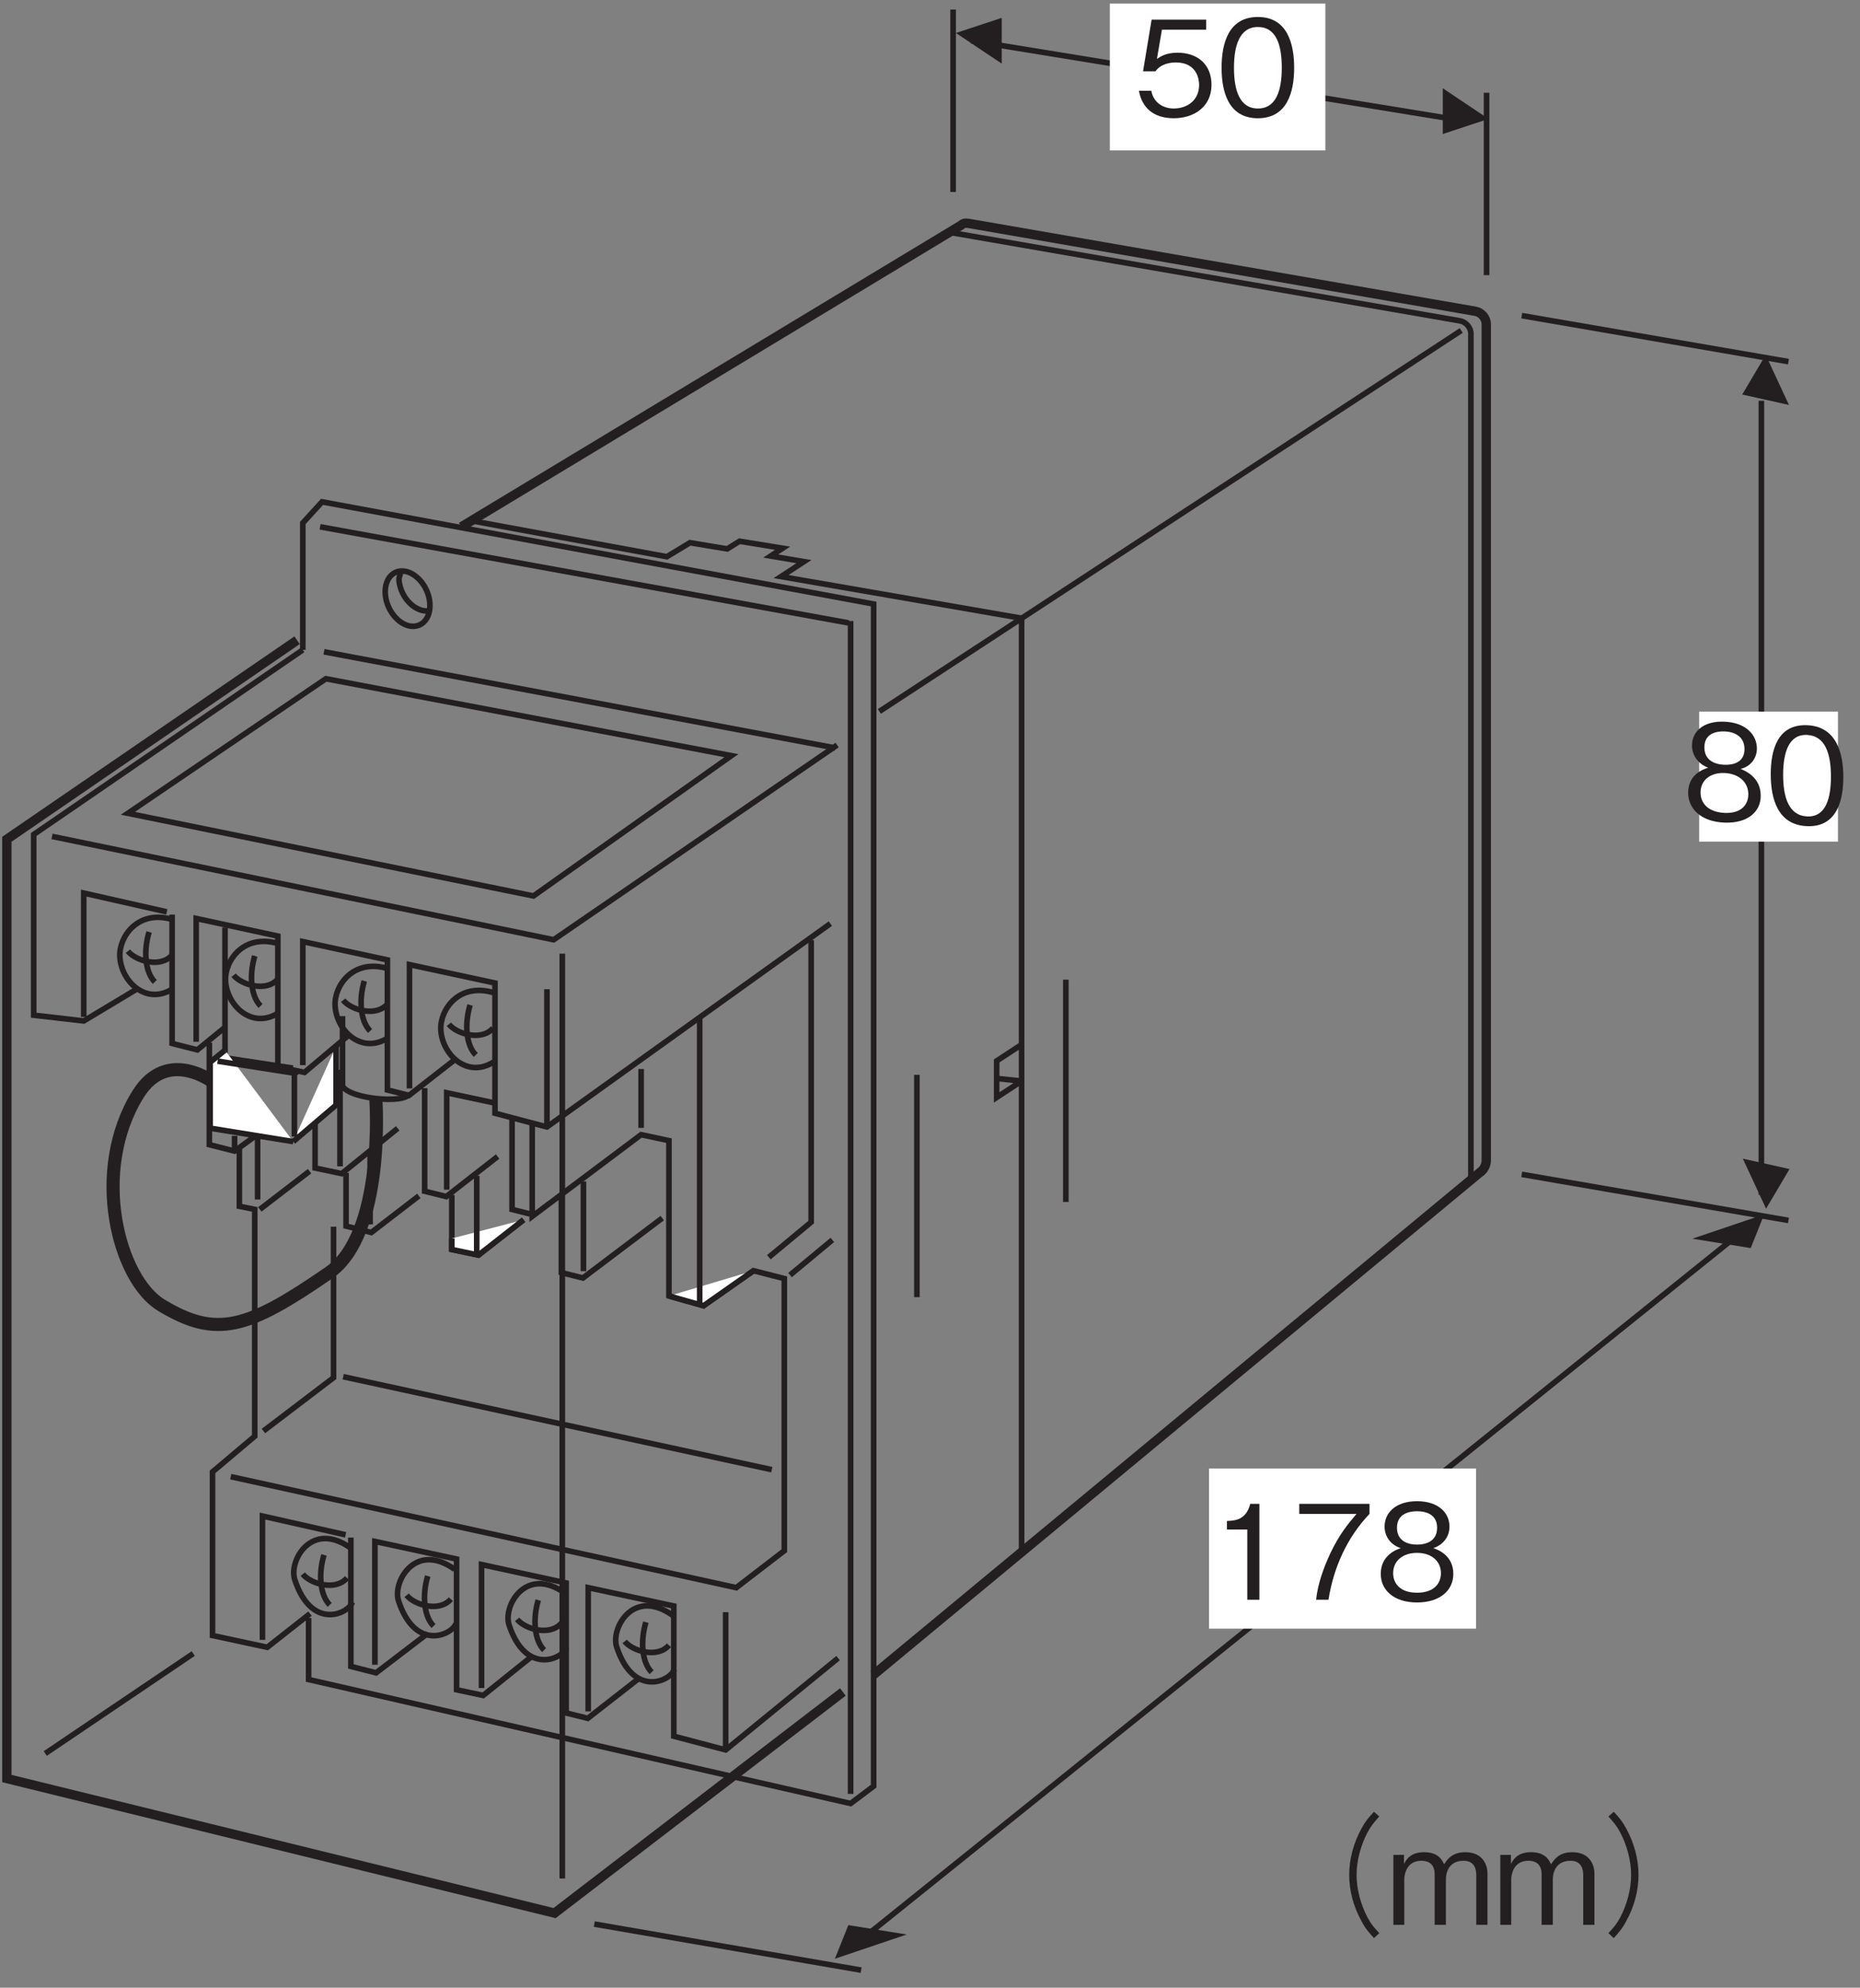 <?xml version="1.0" encoding="UTF-8"?>
<svg xmlns="http://www.w3.org/2000/svg" xmlns:xlink="http://www.w3.org/1999/xlink" width="98.49pt" height="105.21pt" viewBox="0 0 98.49 105.21" version="1.2">
<rect x="0" y="0" width="98.49" height="105.21" fill="#808080" stroke="none"/>
<defs>
<g>
<symbol overflow="visible" id="glyph0-0">
<path style="stroke:none;" d="M 0.703 0.828 L 6.266 0.828 L 6.266 -6.125 L 0.703 -6.125 Z M 3.484 -2.922 L 1.266 -5.766 L 5.688 -5.766 Z M 3.703 -2.641 L 5.906 -5.484 L 5.906 0.203 Z M 1.266 0.484 L 3.484 -2.359 L 5.688 0.484 Z M 1.047 -5.484 L 3.25 -2.641 L 1.047 0.203 Z M 1.047 -5.484 "/>
</symbol>
<symbol overflow="visible" id="glyph0-1">
<path style="stroke:none;" d="M 4.109 -1.625 C 4.109 -2.734 3.344 -3.328 2.312 -3.328 C 1.703 -3.328 1.406 -3.125 1.219 -3 L 1.484 -4.547 L 3.828 -4.547 L 3.828 -5.078 L 0.938 -5.078 L 0.484 -2.344 L 1.141 -2.344 C 1.422 -2.734 1.906 -2.812 2.219 -2.812 C 3.375 -2.812 3.453 -1.859 3.453 -1.625 C 3.453 -0.812 2.828 -0.375 2.109 -0.375 C 1.531 -0.375 1.031 -0.703 0.922 -1.312 L 0.266 -1.312 C 0.422 -0.438 1.016 0.141 2.109 0.141 C 3.188 0.141 4.109 -0.469 4.109 -1.625 Z M 4.109 -1.625 "/>
</symbol>
<symbol overflow="visible" id="glyph0-2">
<path style="stroke:none;" d="M 4.109 -2.531 C 4.109 -3.797 3.75 -5.219 2.188 -5.219 C 0.625 -5.219 0.266 -3.812 0.266 -2.531 C 0.266 -1.266 0.625 0.141 2.188 0.141 C 3.75 0.141 4.109 -1.266 4.109 -2.531 Z M 3.453 -2.531 C 3.453 -1.359 3.172 -0.375 2.188 -0.375 C 1.219 -0.375 0.922 -1.344 0.922 -2.531 C 0.922 -3.672 1.203 -4.688 2.188 -4.688 C 3.172 -4.688 3.453 -3.719 3.453 -2.531 Z M 3.453 -2.531 "/>
</symbol>
<symbol overflow="visible" id="glyph0-3">
<path style="stroke:none;" d="M 2.594 0 L 2.594 -5.078 L 2.109 -5.078 C 1.891 -4.234 1.328 -4.188 0.875 -4.172 L 0.875 -3.719 L 1.953 -3.719 L 1.953 0 Z M 2.594 0 "/>
</symbol>
<symbol overflow="visible" id="glyph0-4">
<path style="stroke:none;" d="M 4.047 -4.547 L 4.047 -5.078 L 0.328 -5.078 L 0.328 -4.547 L 3.359 -4.547 C 2.891 -3.984 2.469 -3.5 1.969 -2.453 C 1.609 -1.672 1.312 -0.859 1.219 0 L 1.875 0 C 2.141 -1.703 2.859 -3.297 4.047 -4.547 Z M 4.047 -4.547 "/>
</symbol>
<symbol overflow="visible" id="glyph0-5">
<path style="stroke:none;" d="M 4.109 -1.375 C 4.109 -2.344 3.297 -2.656 3.047 -2.734 C 3.609 -2.922 3.906 -3.375 3.906 -3.875 C 3.906 -4.594 3.328 -5.219 2.188 -5.219 C 1.078 -5.219 0.469 -4.625 0.469 -3.875 C 0.469 -3.359 0.781 -2.906 1.328 -2.734 C 1.078 -2.656 0.266 -2.344 0.266 -1.375 C 0.266 -0.516 0.953 0.141 2.188 0.141 C 3.406 0.141 4.109 -0.5 4.109 -1.375 Z M 3.25 -3.812 C 3.25 -3.094 2.656 -2.922 2.188 -2.922 C 1.703 -2.922 1.125 -3.109 1.125 -3.812 C 1.125 -4.516 1.703 -4.688 2.188 -4.688 C 2.672 -4.688 3.25 -4.516 3.25 -3.812 Z M 3.453 -1.406 C 3.453 -0.906 3.125 -0.375 2.188 -0.375 C 1.25 -0.375 0.922 -0.906 0.922 -1.406 C 0.922 -2.078 1.453 -2.484 2.188 -2.484 C 2.969 -2.484 3.453 -2.031 3.453 -1.406 Z M 3.453 -1.406 "/>
</symbol>
<symbol overflow="visible" id="glyph0-6">
<path style="stroke:none;" d="M 6.266 -5.984 C 5.984 -5.688 5.812 -5.484 5.609 -5.109 C 5.188 -4.344 4.953 -3.484 4.953 -2.641 C 4.953 -1.797 5.188 -0.938 5.609 -0.188 C 5.812 0.203 5.984 0.391 6.266 0.703 L 6.547 0.438 C 6.281 0.156 6.125 -0.016 5.922 -0.391 C 5.562 -1.078 5.344 -1.891 5.344 -2.641 C 5.344 -3.391 5.562 -4.203 5.922 -4.891 C 6.125 -5.266 6.281 -5.438 6.547 -5.734 Z M 6.266 -5.984 "/>
</symbol>
<symbol overflow="visible" id="glyph0-7">
<path style="stroke:none;" d="M 5.328 0 L 5.328 -2.703 C 5.328 -3.234 5.031 -3.844 4.156 -3.844 C 3.484 -3.844 3.219 -3.5 3.031 -3.203 C 2.922 -3.438 2.719 -3.844 1.969 -3.844 C 1.344 -3.844 1.062 -3.547 0.906 -3.219 L 0.906 -3.703 L 0.344 -3.703 L 0.344 0 L 0.922 0 L 0.922 -2.406 C 0.922 -2.469 0.938 -3.391 1.828 -3.391 C 2.109 -3.391 2.531 -3.297 2.531 -2.672 L 2.531 0 L 3.125 0 L 3.125 -2.406 C 3.125 -2.5 3.125 -3.391 4.062 -3.391 C 4.641 -3.391 4.734 -2.938 4.734 -2.641 L 4.734 0 Z M 5.328 0 "/>
</symbol>
<symbol overflow="visible" id="glyph0-8">
<path style="stroke:none;" d="M 0.688 0.703 C 0.969 0.391 1.141 0.203 1.344 -0.188 C 1.766 -0.938 2 -1.797 2 -2.641 C 2 -3.484 1.766 -4.344 1.344 -5.109 C 1.141 -5.484 0.969 -5.688 0.688 -5.984 L 0.406 -5.734 C 0.672 -5.438 0.828 -5.266 1.031 -4.891 C 1.391 -4.203 1.609 -3.391 1.609 -2.641 C 1.609 -1.891 1.391 -1.078 1.031 -0.391 C 0.828 -0.016 0.672 0.156 0.406 0.438 Z M 0.688 0.703 "/>
</symbol>
<symbol overflow="visible" id="glyph1-0">
<path style="stroke:none;" d="M 0.703 0.859 L 6.266 1.094 L 6.266 -5.844 L 0.703 -6.078 Z M 3.484 -2.766 L 1.266 -5.719 L 5.688 -5.516 Z M 3.703 -2.484 L 5.906 -5.219 L 5.906 0.453 Z M 1.266 0.531 L 3.484 -2.203 L 5.688 0.734 Z M 1.047 -5.422 L 3.25 -2.5 L 1.047 0.25 Z M 1.047 -5.422 "/>
</symbol>
<symbol overflow="visible" id="glyph1-1">
<path style="stroke:none;" d="M 4.109 -1.188 C 4.109 -2.172 3.297 -2.5 3.047 -2.609 C 3.609 -2.75 3.906 -3.203 3.906 -3.688 C 3.906 -4.406 3.328 -5.062 2.188 -5.109 C 1.078 -5.156 0.469 -4.594 0.469 -3.844 C 0.469 -3.344 0.781 -2.875 1.328 -2.672 C 1.078 -2.594 0.266 -2.328 0.266 -1.344 C 0.266 -0.5 0.953 0.188 2.188 0.234 C 3.406 0.281 4.109 -0.328 4.109 -1.188 Z M 3.25 -3.656 C 3.25 -2.953 2.656 -2.812 2.188 -2.828 C 1.703 -2.844 1.125 -3.047 1.125 -3.75 C 1.125 -4.453 1.703 -4.609 2.188 -4.594 C 2.672 -4.578 3.25 -4.359 3.25 -3.656 Z M 3.453 -1.266 C 3.453 -0.766 3.125 -0.234 2.188 -0.281 C 1.25 -0.328 0.922 -0.859 0.922 -1.359 C 0.922 -2.016 1.453 -2.422 2.188 -2.391 C 2.969 -2.359 3.453 -1.891 3.453 -1.266 Z M 3.453 -1.266 "/>
</symbol>
<symbol overflow="visible" id="glyph1-2">
<path style="stroke:none;" d="M 4.109 -2.359 C 4.109 -3.625 3.75 -5.047 2.188 -5.109 C 0.625 -5.172 0.266 -3.797 0.266 -2.516 C 0.266 -1.234 0.625 0.172 2.188 0.234 C 3.75 0.297 4.109 -1.094 4.109 -2.359 Z M 3.453 -2.391 C 3.453 -1.219 3.172 -0.234 2.188 -0.281 C 1.219 -0.328 0.922 -1.297 0.922 -2.484 C 0.922 -3.625 1.203 -4.641 2.188 -4.594 C 3.172 -4.547 3.453 -3.562 3.453 -2.391 Z M 3.453 -2.391 "/>
</symbol>
</g>
<clipPath id="clip1">
  <path d="M 44 63 L 95 63 L 95 104.426 L 44 104.426 Z M 44 63 "/>
</clipPath>
<clipPath id="clip2">
  <path d="M 50 0.012 L 51 0.012 L 51 11 L 50 11 Z M 50 0.012 "/>
</clipPath>
<clipPath id="clip3">
  <path d="M 49 0.012 L 80 0.012 L 80 8 L 49 8 Z M 49 0.012 "/>
</clipPath>
<clipPath id="clip4">
  <path d="M 50 0.012 L 54 0.012 L 54 4 L 50 4 Z M 50 0.012 "/>
</clipPath>
<clipPath id="clip5">
  <path d="M 29 100 L 48 100 L 48 104.426 L 29 104.426 Z M 29 100 "/>
</clipPath>
<clipPath id="clip6">
  <path d="M 58 0.012 L 71 0.012 L 71 8 L 58 8 Z M 58 0.012 "/>
</clipPath>
<clipPath id="clip7">
  <path d="M 60 0.012 L 69 0.012 L 69 7 L 60 7 Z M 60 0.012 "/>
</clipPath>
<clipPath id="clip8">
  <path d="M 89 37 L 97.871 37 L 97.871 45 L 89 45 Z M 89 37 "/>
</clipPath>
<clipPath id="clip9">
  <path d="M 89 38 L 97.871 38 L 97.871 44 L 89 44 Z M 89 38 "/>
</clipPath>
<clipPath id="clip10">
  <path d="M 0.113 30 L 48 30 L 48 104.426 L 0.113 104.426 Z M 0.113 30 "/>
</clipPath>
<clipPath id="clip11">
  <path d="M 0.113 32 L 18 32 L 18 56 L 0.113 56 Z M 0.113 32 "/>
</clipPath>
<clipPath id="clip12">
  <path d="M 0.113 85 L 12 85 L 12 95 L 0.113 95 Z M 0.113 85 "/>
</clipPath>
</defs>
<g id="surface1">
<g clip-path="url(#clip1)" clip-rule="nonzero">
<path style="fill:none;stroke-width:3;stroke-linecap:butt;stroke-linejoin:miter;stroke:rgb(13.73%,12.16%,12.549%);stroke-opacity:1;stroke-miterlimit:4;" d="M 461.283 19.167 L 931.703 397.18 " transform="matrix(0.099,0,0,-0.099,0.114,104.426)"/>
</g>
<g clip-path="url(#clip2)" clip-rule="nonzero">
<path style="fill:none;stroke-width:3;stroke-linecap:butt;stroke-linejoin:miter;stroke:rgb(13.73%,12.16%,12.549%);stroke-opacity:1;stroke-miterlimit:4;" d="M 508.628 1049.699 L 508.628 952.176 " transform="matrix(0.099,0,0,-0.099,0.114,104.426)"/>
</g>
<path style="fill:none;stroke-width:3;stroke-linecap:butt;stroke-linejoin:miter;stroke:rgb(13.73%,12.16%,12.549%);stroke-opacity:1;stroke-miterlimit:4;" d="M 793.958 1005.227 L 793.958 907.704 " transform="matrix(0.099,0,0,-0.099,0.114,104.426)"/>
<g clip-path="url(#clip3)" clip-rule="nonzero">
<path style="fill:none;stroke-width:3;stroke-linecap:butt;stroke-linejoin:miter;stroke:rgb(13.73%,12.16%,12.549%);stroke-opacity:1;stroke-miterlimit:4;" d="M 518.231 1033.091 L 784.709 989.721 " transform="matrix(0.099,0,0,-0.099,0.114,104.426)"/>
</g>
<path style=" stroke:none;fill-rule:nonzero;fill:rgb(13.73%,12.16%,12.549%);fill-opacity:1;" d="M 78.82 6.293 L 76.398 4.672 L 76.398 7.094 L 78.82 6.293 "/>
<g clip-path="url(#clip4)" clip-rule="nonzero">
<path style=" stroke:none;fill-rule:nonzero;fill:rgb(13.73%,12.16%,12.549%);fill-opacity:1;" d="M 50.617 1.746 L 53.043 3.367 L 53.043 0.945 L 50.617 1.746 "/>
</g>
<path style=" stroke:none;fill-rule:nonzero;fill:rgb(13.73%,12.16%,12.549%);fill-opacity:1;" d="M 92.703 66.062 L 93.418 64.277 L 89.613 65.566 L 92.703 66.062 "/>
<path style=" stroke:none;fill-rule:nonzero;fill:rgb(13.73%,12.16%,12.549%);fill-opacity:1;" d="M 94.727 21.434 L 93.496 18.785 L 92.254 20.883 L 94.727 21.434 "/>
<path style=" stroke:none;fill-rule:nonzero;fill:rgb(13.73%,12.16%,12.549%);fill-opacity:1;" d="M 44.922 101.898 L 44.207 103.68 L 48.012 102.395 L 44.922 101.898 "/>
<path style="fill:none;stroke-width:3;stroke-linecap:butt;stroke-linejoin:miter;stroke:rgb(13.73%,12.16%,12.549%);stroke-opacity:1;stroke-miterlimit:4;" d="M 940.952 415.992 L 940.952 840.523 " transform="matrix(0.099,0,0,-0.099,0.114,104.426)"/>
<path style=" stroke:none;fill-rule:nonzero;fill:rgb(13.73%,12.16%,12.549%);fill-opacity:1;" d="M 92.285 61.328 L 93.516 63.977 L 94.758 61.879 L 92.285 61.328 "/>
<path style="fill:none;stroke-width:3;stroke-linecap:butt;stroke-linejoin:miter;stroke:rgb(13.73%,12.16%,12.549%);stroke-opacity:1;stroke-miterlimit:4;" d="M 812.77 886.058 L 955.435 861.46 " transform="matrix(0.099,0,0,-0.099,0.114,104.426)"/>
<path style="fill:none;stroke-width:3;stroke-linecap:butt;stroke-linejoin:miter;stroke:rgb(13.73%,12.16%,12.549%);stroke-opacity:1;stroke-miterlimit:4;" d="M 812.77 426.933 L 955.435 402.296 " transform="matrix(0.099,0,0,-0.099,0.114,104.426)"/>
<g clip-path="url(#clip5)" clip-rule="nonzero">
<path style="fill:none;stroke-width:3;stroke-linecap:butt;stroke-linejoin:miter;stroke:rgb(13.73%,12.16%,12.549%);stroke-opacity:1;stroke-miterlimit:4;" d="M 316.729 26.094 L 459.433 1.457 " transform="matrix(0.099,0,0,-0.099,0.114,104.426)"/>
</g>
<g clip-path="url(#clip6)" clip-rule="nonzero">
<path style=" stroke:none;fill-rule:nonzero;fill:rgb(100%,100%,100%);fill-opacity:1;" d="M 58.766 7.961 L 70.18 7.961 L 70.18 0.188 L 58.766 0.188 Z M 58.766 7.961 "/>
</g>
<g clip-path="url(#clip7)" clip-rule="nonzero">
<g style="fill:rgb(13.73%,12.16%,12.549%);fill-opacity:1;">
  <use xlink:href="#glyph0-1" x="60.042" y="6.118"/>
  <use xlink:href="#glyph0-2" x="64.419" y="6.118"/>
</g>
</g>
<g clip-path="url(#clip8)" clip-rule="nonzero">
<path style=" stroke:none;fill-rule:nonzero;fill:rgb(100%,100%,100%);fill-opacity:1;" d="M 89.973 44.547 L 97.324 44.547 L 97.324 37.668 L 89.973 37.668 Z M 89.973 44.547 "/>
</g>
<path style=" stroke:none;fill-rule:nonzero;fill:rgb(100%,100%,100%);fill-opacity:1;" d="M 64.02 86.207 L 78.16 86.207 L 78.16 77.73 L 64.02 77.73 Z M 64.02 86.207 "/>
<g style="fill:rgb(13.73%,12.16%,12.549%);fill-opacity:1;">
  <use xlink:href="#glyph0-3" x="64.093" y="84.679"/>
  <use xlink:href="#glyph0-4" x="68.47" y="84.679"/>
  <use xlink:href="#glyph0-5" x="72.847" y="84.679"/>
</g>
<g clip-path="url(#clip9)" clip-rule="nonzero">
<g style="fill:rgb(13.73%,12.16%,12.549%);fill-opacity:1;">
  <use xlink:href="#glyph1-1" x="89.124" y="43.308"/>
  <use xlink:href="#glyph1-2" x="93.498" y="43.495"/>
</g>
</g>
<g style="fill:rgb(13.73%,12.16%,12.549%);fill-opacity:1;">
  <use xlink:href="#glyph0-6" x="66.489" y="101.883"/>
  <use xlink:href="#glyph0-7" x="73.437" y="101.883"/>
  <use xlink:href="#glyph0-7" x="79.1" y="101.883"/>
  <use xlink:href="#glyph0-8" x="84.762" y="101.883"/>
</g>
<path style="fill:none;stroke-width:3;stroke-linecap:butt;stroke-linejoin:miter;stroke:rgb(13.73%,12.16%,12.549%);stroke-opacity:1;stroke-miterlimit:4;" d="M 257.459 389.466 L 257.459 385.57 " transform="matrix(0.099,0,0,-0.099,0.114,104.426)"/>
<path style="fill:none;stroke-width:3;stroke-linecap:butt;stroke-linejoin:miter;stroke:rgb(13.73%,12.16%,12.549%);stroke-opacity:1;stroke-miterlimit:4;" d="M 242.347 389.23 L 244.078 385.373 " transform="matrix(0.099,0,0,-0.099,0.114,104.426)"/>
<path style="fill:none;stroke-width:3;stroke-linecap:butt;stroke-linejoin:miter;stroke:rgb(13.73%,12.16%,12.549%);stroke-opacity:1;stroke-miterlimit:4;" d="M 545.268 476.797 L 531.927 468.06 L 531.927 487.58 L 545.268 496.317 " transform="matrix(0.099,0,0,-0.099,0.114,104.426)"/>
<g clip-path="url(#clip10)" clip-rule="nonzero">
<path style="fill:none;stroke-width:5;stroke-linecap:butt;stroke-linejoin:miter;stroke:rgb(13.73%,12.16%,12.549%);stroke-opacity:1;stroke-miterlimit:4;" d="M 157.732 712.499 L 2.512 606.081 L 2.512 103.9 L 295.477 31.958 L 449.673 150.183 " transform="matrix(0.099,0,0,-0.099,0.114,104.426)"/>
</g>
<path style="fill:none;stroke-width:3;stroke-linecap:butt;stroke-linejoin:miter;stroke:rgb(13.73%,12.16%,12.549%);stroke-opacity:1;stroke-miterlimit:4;" d="M 147.46 550.353 C 128.963 555.705 118.927 540.986 119.478 530.399 C 120.186 517.176 133.567 504.306 147.696 513.201 " transform="matrix(0.099,0,0,-0.099,0.114,104.426)"/>
<path style="fill:none;stroke-width:5;stroke-linecap:butt;stroke-linejoin:miter;stroke:rgb(13.73%,12.16%,12.549%);stroke-opacity:1;stroke-miterlimit:4;" d="M 466.124 159.431 L 791.478 428.861 L 791.518 428.861 C 792.895 430.239 793.8 432.482 793.8 434.371 L 793.8 881.532 C 793.8 884.759 791.203 887.829 787.976 888.38 L 516.932 935.371 C 514.925 935.686 514.059 935.41 512.682 934.269 L 245.613 773.146 " transform="matrix(0.099,0,0,-0.099,0.114,104.426)"/>
<g clip-path="url(#clip11)" clip-rule="nonzero">
<path style="fill:none;stroke-width:3;stroke-linecap:butt;stroke-linejoin:miter;stroke:rgb(13.73%,12.16%,12.549%);stroke-opacity:1;stroke-miterlimit:4;" d="M 71.897 525.913 L 43.639 508.95 L 16.877 512.02 L 16.877 608.639 L 160.801 707.343 " transform="matrix(0.099,0,0,-0.099,0.114,104.426)"/>
</g>
<path style="fill:none;stroke-width:3;stroke-linecap:butt;stroke-linejoin:miter;stroke:rgb(13.73%,12.16%,12.549%);stroke-opacity:1;stroke-miterlimit:4;" d="M 160.801 707.343 L 160.801 775.193 L 171.113 786.488 L 466.124 731.862 L 466.124 99.807 L 453.805 90.559 L 390.679 104.963 " transform="matrix(0.099,0,0,-0.099,0.114,104.426)"/>
<path style="fill:none;stroke-width:3;stroke-linecap:butt;stroke-linejoin:miter;stroke:rgb(13.73%,12.16%,12.549%);stroke-opacity:1;stroke-miterlimit:4;" d="M 390.679 104.963 L 163.911 156.834 L 163.911 189.735 " transform="matrix(0.099,0,0,-0.099,0.114,104.426)"/>
<path style="fill:none;stroke-width:3;stroke-linecap:butt;stroke-linejoin:miter;stroke:rgb(13.73%,12.16%,12.549%);stroke-opacity:1;stroke-miterlimit:4;" d="M 126.877 441.337 L 126.877 409.853 L 135.102 408.2 L 135.102 286.905 L 112.512 267.857 L 112.512 180.369 L 141.793 174.072 L 164.658 192.057 " transform="matrix(0.099,0,0,-0.099,0.114,104.426)"/>
<path style="fill:none;stroke-width:3;stroke-linecap:butt;stroke-linejoin:miter;stroke:rgb(13.73%,12.16%,12.549%);stroke-opacity:1;stroke-miterlimit:4;" d="M 469.194 674.442 L 780.419 878.108 " transform="matrix(0.099,0,0,-0.099,0.114,104.426)"/>
<path style="fill:none;stroke-width:3;stroke-linecap:butt;stroke-linejoin:miter;stroke:rgb(13.73%,12.16%,12.549%);stroke-opacity:1;stroke-miterlimit:4;" d="M 172.136 706.32 L 445.58 654.921 " transform="matrix(0.099,0,0,-0.099,0.114,104.426)"/>
<path style="fill:none;stroke-width:3;stroke-linecap:butt;stroke-linejoin:miter;stroke:rgb(13.73%,12.16%,12.549%);stroke-opacity:1;stroke-miterlimit:4;" d="M 452.782 721.747 L 170.05 773.146 " transform="matrix(0.099,0,0,-0.099,0.114,104.426)"/>
<path style="fill:none;stroke-width:3;stroke-linecap:butt;stroke-linejoin:miter;stroke:rgb(13.73%,12.16%,12.549%);stroke-opacity:1;stroke-miterlimit:4;" d="M 139.234 178.047 L 139.234 244.243 L 183.707 234.208 " transform="matrix(0.099,0,0,-0.099,0.114,104.426)"/>
<path style="fill:none;stroke-width:3;stroke-linecap:butt;stroke-linejoin:miter;stroke:rgb(13.73%,12.16%,12.549%);stroke-opacity:1;stroke-miterlimit:4;" d="M 186.501 232.751 L 186.501 163.839 L 200 160.415 L 227.628 181.51 " transform="matrix(0.099,0,0,-0.099,0.114,104.426)"/>
<path style="fill:none;stroke-width:3;stroke-linecap:butt;stroke-linejoin:miter;stroke:rgb(13.73%,12.16%,12.549%);stroke-opacity:1;stroke-miterlimit:4;" d="M 199.37 164.745 L 199.37 230.665 L 243.055 221.259 L 243.055 151.364 L 257.302 148.333 L 283.67 169.507 " transform="matrix(0.099,0,0,-0.099,0.114,104.426)"/>
<path style="fill:none;stroke-width:3;stroke-linecap:butt;stroke-linejoin:miter;stroke:rgb(13.73%,12.16%,12.549%);stroke-opacity:1;stroke-miterlimit:4;" d="M 256.397 152.269 L 256.397 218.308 L 301.656 208.469 L 301.656 138.966 L 313.227 136.093 L 340.461 157.346 " transform="matrix(0.099,0,0,-0.099,0.114,104.426)"/>
<path style="fill:none;stroke-width:3;stroke-linecap:butt;stroke-linejoin:miter;stroke:rgb(13.73%,12.16%,12.549%);stroke-opacity:1;stroke-miterlimit:4;" d="M 313.463 139.793 L 313.463 205.95 L 359.233 196.15 L 359.233 126.53 L 386.979 119.21 L 447.115 168.287 " transform="matrix(0.099,0,0,-0.099,0.114,104.426)"/>
<path style="fill:none;stroke-width:3;stroke-linecap:butt;stroke-linejoin:miter;stroke:rgb(13.73%,12.16%,12.549%);stroke-opacity:1;stroke-miterlimit:4;" d="M 386.979 192.845 L 386.979 120.863 " transform="matrix(0.099,0,0,-0.099,0.114,104.426)"/>
<path style="fill:none;stroke-width:3;stroke-linecap:butt;stroke-linejoin:miter;stroke:rgb(13.73%,12.16%,12.549%);stroke-opacity:1;stroke-miterlimit:4;" d="M 453.805 95.675 L 453.805 722.771 " transform="matrix(0.099,0,0,-0.099,0.114,104.426)"/>
<path style="fill:none;stroke-width:3;stroke-linecap:butt;stroke-linejoin:miter;stroke:rgb(13.73%,12.16%,12.549%);stroke-opacity:1;stroke-miterlimit:4;" d="M 182.408 318.744 L 411.655 269.037 " transform="matrix(0.099,0,0,-0.099,0.114,104.426)"/>
<path style="fill:none;stroke-width:3;stroke-linecap:butt;stroke-linejoin:miter;stroke:rgb(13.73%,12.16%,12.549%);stroke-opacity:1;stroke-miterlimit:4;" d="M 139.746 289.699 L 177.252 318.232 L 177.252 398.951 " transform="matrix(0.099,0,0,-0.099,0.114,104.426)"/>
<path style="fill:none;stroke-width:3;stroke-linecap:butt;stroke-linejoin:miter;stroke:rgb(13.73%,12.16%,12.549%);stroke-opacity:1;stroke-miterlimit:4;" d="M 43.639 511.115 L 43.639 577.311 L 88.072 567.276 " transform="matrix(0.099,0,0,-0.099,0.114,104.426)"/>
<path style="fill:none;stroke-width:3;stroke-linecap:butt;stroke-linejoin:miter;stroke:rgb(13.73%,12.16%,12.549%);stroke-opacity:1;stroke-miterlimit:4;" d="M 90.906 565.82 L 90.906 496.908 L 104.405 493.484 L 119.202 505.566 " transform="matrix(0.099,0,0,-0.099,0.114,104.426)"/>
<path style="fill:none;stroke-width:3;stroke-linecap:butt;stroke-linejoin:miter;stroke:rgb(13.73%,12.16%,12.549%);stroke-opacity:1;stroke-miterlimit:4;" d="M 103.775 497.813 L 103.775 563.734 L 147.46 554.328 L 147.46 484.432 L 161.707 481.441 L 184.966 501.04 " transform="matrix(0.099,0,0,-0.099,0.114,104.426)"/>
<path style="fill:none;stroke-width:3;stroke-linecap:butt;stroke-linejoin:miter;stroke:rgb(13.73%,12.16%,12.549%);stroke-opacity:1;stroke-miterlimit:4;" d="M 160.801 485.337 L 160.801 551.376 L 206.061 541.576 L 206.061 472.035 L 217.631 469.162 L 242.268 488.367 " transform="matrix(0.099,0,0,-0.099,0.114,104.426)"/>
<path style="fill:none;stroke-width:3;stroke-linecap:butt;stroke-linejoin:miter;stroke:rgb(13.73%,12.16%,12.549%);stroke-opacity:1;stroke-miterlimit:4;" d="M 217.867 472.861 L 217.867 539.058 L 263.599 529.219 L 263.599 459.598 L 291.384 452.278 L 442.983 560.979 " transform="matrix(0.099,0,0,-0.099,0.114,104.426)"/>
<path style="fill:none;stroke-width:3;stroke-linecap:butt;stroke-linejoin:miter;stroke:rgb(13.73%,12.16%,12.549%);stroke-opacity:1;stroke-miterlimit:4;" d="M 291.384 525.913 L 291.384 453.931 " transform="matrix(0.099,0,0,-0.099,0.114,104.426)"/>
<path style="fill:none;stroke-width:3;stroke-linecap:butt;stroke-linejoin:miter;stroke:rgb(13.73%,12.16%,12.549%);stroke-opacity:1;stroke-miterlimit:4;" d="M 26.677 607.615 L 294.965 552.36 L 446.603 656.456 " transform="matrix(0.099,0,0,-0.099,0.114,104.426)"/>
<path style="fill:none;stroke-width:3;stroke-linecap:butt;stroke-linejoin:miter;stroke:rgb(13.73%,12.16%,12.549%);stroke-opacity:1;stroke-miterlimit:4;" d="M 410.081 382.618 L 432.711 401.391 L 432.711 552.124 " transform="matrix(0.099,0,0,-0.099,0.114,104.426)"/>
<path style="fill:none;stroke-width:3;stroke-linecap:butt;stroke-linejoin:miter;stroke:rgb(13.73%,12.16%,12.549%);stroke-opacity:1;stroke-miterlimit:4;" d="M 444.045 391.867 L 421.416 373.094 " transform="matrix(0.099,0,0,-0.099,0.114,104.426)"/>
<path style="fill:none;stroke-width:3;stroke-linecap:butt;stroke-linejoin:miter;stroke:rgb(13.73%,12.16%,12.549%);stroke-opacity:1;stroke-miterlimit:4;" d="M 136.637 448.303 L 136.637 413.473 " transform="matrix(0.099,0,0,-0.099,0.114,104.426)"/>
<path style="fill:none;stroke-width:3;stroke-linecap:butt;stroke-linejoin:miter;stroke:rgb(13.73%,12.16%,12.549%);stroke-opacity:1;stroke-miterlimit:4;" d="M 137.818 408.2 L 164.422 428.625 " transform="matrix(0.099,0,0,-0.099,0.114,104.426)"/>
<path style="fill:none;stroke-width:3;stroke-linecap:butt;stroke-linejoin:miter;stroke:rgb(13.73%,12.16%,12.549%);stroke-opacity:1;stroke-miterlimit:4;" d="M 183.943 427.72 L 183.943 399.266 L 197.442 395.842 L 222.866 415.402 " transform="matrix(0.099,0,0,-0.099,0.114,104.426)"/>
<path style="fill:none;stroke-width:3;stroke-linecap:butt;stroke-linejoin:miter;stroke:rgb(13.73%,12.16%,12.549%);stroke-opacity:1;stroke-miterlimit:4;" d="M 196.812 437.48 L 196.812 400.171 " transform="matrix(0.099,0,0,-0.099,0.114,104.426)"/>
<path style="fill:none;stroke-width:3;stroke-linecap:butt;stroke-linejoin:miter;stroke:rgb(13.73%,12.16%,12.549%);stroke-opacity:1;stroke-miterlimit:4;" d="M 240.497 415.913 L 240.497 386.751 L 254.744 383.76 L 278.908 402.65 " transform="matrix(0.099,0,0,-0.099,0.114,104.426)"/>
<path style="fill:none;stroke-width:3;stroke-linecap:butt;stroke-linejoin:miter;stroke:rgb(13.73%,12.16%,12.549%);stroke-opacity:1;stroke-miterlimit:4;" d="M 299.098 414.378 L 299.098 374.393 L 310.629 371.52 L 353.055 403.556 " transform="matrix(0.099,0,0,-0.099,0.114,104.426)"/>
<path style="fill:none;stroke-width:3;stroke-linecap:butt;stroke-linejoin:miter;stroke:rgb(13.73%,12.16%,12.549%);stroke-opacity:1;stroke-miterlimit:4;" d="M 310.905 375.18 L 310.905 423.115 " transform="matrix(0.099,0,0,-0.099,0.114,104.426)"/>
<path style="fill:none;stroke-width:3;stroke-linecap:butt;stroke-linejoin:miter;stroke:rgb(13.73%,12.16%,12.549%);stroke-opacity:1;stroke-miterlimit:4;" d="M 283.513 453.931 L 283.513 404.461 L 341.759 448.146 L 356.636 444.958 L 356.636 361.917 L 375.133 356.683 L 401.856 375.416 L 418.346 371.205 L 418.346 225.707 L 392.647 205.95 L 122.272 265.299 " transform="matrix(0.099,0,0,-0.099,0.114,104.426)"/>
<path style="fill:none;stroke-width:3;stroke-linecap:butt;stroke-linejoin:miter;stroke:rgb(13.73%,12.16%,12.549%);stroke-opacity:1;stroke-miterlimit:4;" d="M 110.82 497.301 L 110.82 442.793 L 124.319 439.369 L 136.637 448.303 " transform="matrix(0.099,0,0,-0.099,0.114,104.426)"/>
<path style="fill:none;stroke-width:3;stroke-linecap:butt;stroke-linejoin:miter;stroke:rgb(13.73%,12.16%,12.549%);stroke-opacity:1;stroke-miterlimit:4;" d="M 167.374 453.892 L 167.374 430.318 L 181.621 427.326 L 211.57 451.53 " transform="matrix(0.099,0,0,-0.099,0.114,104.426)"/>
<path style="fill:none;stroke-width:3;stroke-linecap:butt;stroke-linejoin:miter;stroke:rgb(13.73%,12.16%,12.549%);stroke-opacity:1;stroke-miterlimit:4;" d="M 180.716 431.223 L 180.716 482.897 " transform="matrix(0.099,0,0,-0.099,0.114,104.426)"/>
<path style="fill:none;stroke-width:3;stroke-linecap:butt;stroke-linejoin:miter;stroke:rgb(13.73%,12.16%,12.549%);stroke-opacity:1;stroke-miterlimit:4;" d="M 225.975 473.058 L 225.975 417.92 L 237.545 415.047 L 265.016 436.457 " transform="matrix(0.099,0,0,-0.099,0.114,104.426)"/>
<path style="fill:none;stroke-width:3;stroke-linecap:butt;stroke-linejoin:miter;stroke:rgb(13.73%,12.16%,12.549%);stroke-opacity:1;stroke-miterlimit:4;" d="M 237.781 418.747 L 237.781 470.539 L 262.576 465.265 " transform="matrix(0.099,0,0,-0.099,0.114,104.426)"/>
<path style="fill:none;stroke-width:3;stroke-linecap:butt;stroke-linejoin:miter;stroke:rgb(13.73%,12.16%,12.549%);stroke-opacity:1;stroke-miterlimit:4;" d="M 272.729 456.489 L 272.729 408.16 L 284.3 405.287 " transform="matrix(0.099,0,0,-0.099,0.114,104.426)"/>
<path style="fill:none;stroke-width:3;stroke-linecap:butt;stroke-linejoin:miter;stroke:rgb(13.73%,12.16%,12.549%);stroke-opacity:1;stroke-miterlimit:4;" d="M 390.049 650.789 L 173.159 691.916 L 67.253 619.973 L 284.182 575.777 Z M 390.049 650.789 " transform="matrix(0.099,0,0,-0.099,0.114,104.426)"/>
<path style="fill:none;stroke-width:3;stroke-linecap:butt;stroke-linejoin:miter;stroke:rgb(13.73%,12.16%,12.549%);stroke-opacity:1;stroke-miterlimit:4;" d="M 341.759 451.766 L 341.759 483.251 " transform="matrix(0.099,0,0,-0.099,0.114,104.426)"/>
<path style="fill:none;stroke-width:3;stroke-linecap:butt;stroke-linejoin:miter;stroke:rgb(13.73%,12.16%,12.549%);stroke-opacity:1;stroke-miterlimit:4;" d="M 90.906 563.222 C 72.408 568.574 62.373 553.855 62.963 543.269 C 63.671 530.006 77.013 517.176 91.142 526.07 " transform="matrix(0.099,0,0,-0.099,0.114,104.426)"/>
<path style="fill:none;stroke-width:3;stroke-linecap:butt;stroke-linejoin:miter;stroke:rgb(13.73%,12.16%,12.549%);stroke-opacity:1;stroke-miterlimit:4;" d="M 78.587 556.532 C 75.478 546.26 76.501 534.965 81.657 529.809 " transform="matrix(0.099,0,0,-0.099,0.114,104.426)"/>
<path style="fill:none;stroke-width:3;stroke-linecap:butt;stroke-linejoin:miter;stroke:rgb(13.73%,12.16%,12.549%);stroke-opacity:1;stroke-miterlimit:4;" d="M 67.253 546.26 C 71.385 541.104 84.727 537.011 90.906 544.213 " transform="matrix(0.099,0,0,-0.099,0.114,104.426)"/>
<path style="fill:none;stroke-width:3;stroke-linecap:butt;stroke-linejoin:miter;stroke:rgb(13.73%,12.16%,12.549%);stroke-opacity:1;stroke-miterlimit:4;" d="M 186.501 227.084 C 165.445 242.157 153.166 220.276 156.512 210.2 C 165.445 183.045 184.966 191.782 187.288 198.118 " transform="matrix(0.099,0,0,-0.099,0.114,104.426)"/>
<path style="fill:none;stroke-width:3;stroke-linecap:butt;stroke-linejoin:miter;stroke:rgb(13.73%,12.16%,12.549%);stroke-opacity:1;stroke-miterlimit:4;" d="M 172.136 223.463 C 169.027 213.192 170.05 201.896 175.206 196.741 " transform="matrix(0.099,0,0,-0.099,0.114,104.426)"/>
<path style="fill:none;stroke-width:3;stroke-linecap:butt;stroke-linejoin:miter;stroke:rgb(13.73%,12.16%,12.549%);stroke-opacity:1;stroke-miterlimit:4;" d="M 160.801 213.192 C 164.934 208.036 178.275 203.943 184.454 211.145 " transform="matrix(0.099,0,0,-0.099,0.114,104.426)"/>
<path style="fill:none;stroke-width:3;stroke-linecap:butt;stroke-linejoin:miter;stroke:rgb(13.73%,12.16%,12.549%);stroke-opacity:1;stroke-miterlimit:4;" d="M 135.102 543.702 C 132.032 533.39 133.056 522.095 138.211 516.979 " transform="matrix(0.099,0,0,-0.099,0.114,104.426)"/>
<path style="fill:none;stroke-width:3;stroke-linecap:butt;stroke-linejoin:miter;stroke:rgb(13.73%,12.16%,12.549%);stroke-opacity:1;stroke-miterlimit:4;" d="M 123.807 533.39 C 127.939 528.274 141.281 524.142 147.46 531.344 " transform="matrix(0.099,0,0,-0.099,0.114,104.426)"/>
<path style="fill:none;stroke-width:3;stroke-linecap:butt;stroke-linejoin:miter;stroke:rgb(13.73%,12.16%,12.549%);stroke-opacity:1;stroke-miterlimit:4;" d="M 206.061 537.011 C 187.524 542.364 177.488 527.644 178.079 517.058 C 178.787 503.795 192.168 490.925 206.297 499.859 " transform="matrix(0.099,0,0,-0.099,0.114,104.426)"/>
<path style="fill:none;stroke-width:3;stroke-linecap:butt;stroke-linejoin:miter;stroke:rgb(13.73%,12.16%,12.549%);stroke-opacity:1;stroke-miterlimit:4;" d="M 193.703 530.321 C 190.633 520.049 191.656 508.754 196.812 503.598 " transform="matrix(0.099,0,0,-0.099,0.114,104.426)"/>
<path style="fill:none;stroke-width:3;stroke-linecap:butt;stroke-linejoin:miter;stroke:rgb(13.73%,12.16%,12.549%);stroke-opacity:1;stroke-miterlimit:4;" d="M 182.408 520.049 C 186.501 514.893 199.882 510.8 206.061 518.002 " transform="matrix(0.099,0,0,-0.099,0.114,104.426)"/>
<path style="fill:none;stroke-width:3;stroke-linecap:butt;stroke-linejoin:miter;stroke:rgb(13.73%,12.16%,12.549%);stroke-opacity:1;stroke-miterlimit:4;" d="M 262.576 524.142 C 244.078 529.494 234.043 514.775 234.633 504.188 C 235.341 490.925 248.722 478.095 262.851 486.99 " transform="matrix(0.099,0,0,-0.099,0.114,104.426)"/>
<path style="fill:none;stroke-width:3;stroke-linecap:butt;stroke-linejoin:miter;stroke:rgb(13.73%,12.16%,12.549%);stroke-opacity:1;stroke-miterlimit:4;" d="M 250.257 517.491 C 247.187 507.179 248.171 495.884 253.327 490.768 " transform="matrix(0.099,0,0,-0.099,0.114,104.426)"/>
<path style="fill:none;stroke-width:3;stroke-linecap:butt;stroke-linejoin:miter;stroke:rgb(13.73%,12.16%,12.549%);stroke-opacity:1;stroke-miterlimit:4;" d="M 238.923 507.179 C 243.055 502.063 256.397 497.931 262.576 505.133 " transform="matrix(0.099,0,0,-0.099,0.114,104.426)"/>
<path style="fill:none;stroke-width:3;stroke-linecap:butt;stroke-linejoin:miter;stroke:rgb(13.73%,12.16%,12.549%);stroke-opacity:1;stroke-miterlimit:4;" d="M 242.032 215.75 C 220.937 230.862 208.697 208.941 212.003 198.905 C 220.937 171.75 240.497 180.487 242.78 186.823 " transform="matrix(0.099,0,0,-0.099,0.114,104.426)"/>
<path style="fill:none;stroke-width:3;stroke-linecap:butt;stroke-linejoin:miter;stroke:rgb(13.73%,12.16%,12.549%);stroke-opacity:1;stroke-miterlimit:4;" d="M 227.628 212.168 C 224.558 201.896 225.581 190.562 230.737 185.446 " transform="matrix(0.099,0,0,-0.099,0.114,104.426)"/>
<path style="fill:none;stroke-width:3;stroke-linecap:butt;stroke-linejoin:miter;stroke:rgb(13.73%,12.16%,12.549%);stroke-opacity:1;stroke-miterlimit:4;" d="M 216.333 201.896 C 220.426 196.741 233.806 192.608 239.985 199.811 " transform="matrix(0.099,0,0,-0.099,0.114,104.426)"/>
<path style="fill:none;stroke-width:3;stroke-linecap:butt;stroke-linejoin:miter;stroke:rgb(13.73%,12.16%,12.549%);stroke-opacity:1;stroke-miterlimit:4;" d="M 301.144 202.92 C 280.05 217.993 267.81 196.111 271.116 186.036 C 280.05 158.92 299.609 167.657 301.892 173.954 " transform="matrix(0.099,0,0,-0.099,0.114,104.426)"/>
<path style="fill:none;stroke-width:3;stroke-linecap:butt;stroke-linejoin:miter;stroke:rgb(13.73%,12.16%,12.549%);stroke-opacity:1;stroke-miterlimit:4;" d="M 286.74 199.299 C 283.67 189.027 284.694 177.732 289.849 172.576 " transform="matrix(0.099,0,0,-0.099,0.114,104.426)"/>
<path style="fill:none;stroke-width:3;stroke-linecap:butt;stroke-linejoin:miter;stroke:rgb(13.73%,12.16%,12.549%);stroke-opacity:1;stroke-miterlimit:4;" d="M 275.445 189.027 C 279.538 183.871 292.919 179.778 299.098 186.981 " transform="matrix(0.099,0,0,-0.099,0.114,104.426)"/>
<path style="fill:none;stroke-width:3;stroke-linecap:butt;stroke-linejoin:miter;stroke:rgb(13.73%,12.16%,12.549%);stroke-opacity:1;stroke-miterlimit:4;" d="M 358.722 191.074 C 337.627 206.186 325.387 184.265 328.693 174.229 C 337.627 147.074 357.187 155.811 359.47 162.147 " transform="matrix(0.099,0,0,-0.099,0.114,104.426)"/>
<path style="fill:none;stroke-width:3;stroke-linecap:butt;stroke-linejoin:miter;stroke:rgb(13.73%,12.16%,12.549%);stroke-opacity:1;stroke-miterlimit:4;" d="M 344.318 187.492 C 341.209 177.22 342.271 165.886 347.387 160.77 " transform="matrix(0.099,0,0,-0.099,0.114,104.426)"/>
<path style="fill:none;stroke-width:3;stroke-linecap:butt;stroke-linejoin:miter;stroke:rgb(13.73%,12.16%,12.549%);stroke-opacity:1;stroke-miterlimit:4;" d="M 332.983 177.22 C 337.116 172.065 350.496 167.972 356.636 175.174 " transform="matrix(0.099,0,0,-0.099,0.114,104.426)"/>
<path style="fill:none;stroke-width:3;stroke-linecap:butt;stroke-linejoin:miter;stroke:rgb(13.73%,12.16%,12.549%);stroke-opacity:1;stroke-miterlimit:4;" d="M 299.609 50.455 L 299.609 544.922 " transform="matrix(0.099,0,0,-0.099,0.114,104.426)"/>
<g clip-path="url(#clip12)" clip-rule="nonzero">
<path style="fill:none;stroke-width:3;stroke-linecap:butt;stroke-linejoin:miter;stroke:rgb(13.73%,12.16%,12.549%);stroke-opacity:1;stroke-miterlimit:4;" d="M 23.056 117.281 L 102.201 170.727 " transform="matrix(0.099,0,0,-0.099,0.114,104.426)"/>
</g>
<path style="fill:none;stroke-width:3;stroke-linecap:butt;stroke-linejoin:miter;stroke:rgb(13.73%,12.16%,12.549%);stroke-opacity:1;stroke-miterlimit:4;" d="M 220.426 719.976 C 226.722 720.409 230.225 727.336 228.257 735.522 C 226.25 743.668 219.52 749.926 213.223 749.493 C 206.926 749.06 203.463 742.094 205.431 733.948 C 207.438 725.762 214.129 719.504 220.426 719.976 Z M 220.426 719.976 " transform="matrix(0.099,0,0,-0.099,0.114,104.426)"/>
<path style="fill:none;stroke-width:3;stroke-linecap:butt;stroke-linejoin:miter;stroke:rgb(13.73%,12.16%,12.549%);stroke-opacity:1;stroke-miterlimit:4;" d="M 213.223 749.493 C 212.712 745.912 211.689 746.423 212.633 742.173 C 214.443 733.948 221.331 727.769 227.628 728.162 " transform="matrix(0.099,0,0,-0.099,0.114,104.426)"/>
<path style="fill:none;stroke-width:3;stroke-linecap:butt;stroke-linejoin:miter;stroke:rgb(13.73%,12.16%,12.549%);stroke-opacity:1;stroke-miterlimit:4;" d="M 489.265 361.287 L 489.265 480.142 " transform="matrix(0.099,0,0,-0.099,0.114,104.426)"/>
<path style="fill:none;stroke-width:3;stroke-linecap:butt;stroke-linejoin:miter;stroke:rgb(13.73%,12.16%,12.549%);stroke-opacity:1;stroke-miterlimit:4;" d="M 251.28 776.334 L 355.534 757.168 L 367.892 764.645 L 387.806 761.339 L 394.418 765.432 L 417.441 761.693 L 411.065 757.522 L 428.854 754.531 L 416.614 746.541 L 545.268 724.266 L 545.268 224.92 " transform="matrix(0.099,0,0,-0.099,0.114,104.426)"/>
<path style="fill:none;stroke-width:3;stroke-linecap:butt;stroke-linejoin:miter;stroke:rgb(13.73%,12.16%,12.549%);stroke-opacity:1;stroke-miterlimit:4;" d="M 545.268 476.797 L 531.927 478.214 " transform="matrix(0.099,0,0,-0.099,0.114,104.426)"/>
<path style="fill:none;stroke-width:3;stroke-linecap:butt;stroke-linejoin:miter;stroke:rgb(13.73%,12.16%,12.549%);stroke-opacity:1;stroke-miterlimit:4;" d="M 568.921 412.174 L 568.921 531.029 " transform="matrix(0.099,0,0,-0.099,0.114,104.426)"/>
<path style="fill:none;stroke-width:3;stroke-linecap:butt;stroke-linejoin:miter;stroke:rgb(13.73%,12.16%,12.549%);stroke-opacity:1;stroke-miterlimit:4;" d="M 785.575 423.942 L 785.575 876.416 C 785.575 879.643 782.977 882.673 779.75 883.264 L 506.66 930.609 " transform="matrix(0.099,0,0,-0.099,0.114,104.426)"/>
<path style="fill-rule:nonzero;fill:rgb(100%,100%,100%);fill-opacity:1;stroke-width:3;stroke-linecap:butt;stroke-linejoin:miter;stroke:rgb(13.73%,12.16%,12.549%);stroke-opacity:1;stroke-miterlimit:4;" d="M 356.636 361.917 L 375.133 356.683 L 401.856 375.416 " transform="matrix(0.099,0,0,-0.099,0.114,104.426)"/>
<path style="fill:none;stroke-width:3;stroke-linecap:butt;stroke-linejoin:miter;stroke:rgb(13.73%,12.16%,12.549%);stroke-opacity:1;stroke-miterlimit:4;" d="M 373.087 511.509 L 373.087 358.336 " transform="matrix(0.099,0,0,-0.099,0.114,104.426)"/>
<path style="fill-rule:nonzero;fill:rgb(100%,100%,100%);fill-opacity:1;stroke-width:3;stroke-linecap:butt;stroke-linejoin:miter;stroke:rgb(13.73%,12.16%,12.549%);stroke-opacity:1;stroke-miterlimit:4;" d="M 278.908 402.65 L 254.744 383.76 L 240.497 386.751 L 240.497 392.654 " transform="matrix(0.099,0,0,-0.099,0.114,104.426)"/>
<path style="fill:none;stroke-width:3;stroke-linecap:butt;stroke-linejoin:miter;stroke:rgb(13.73%,12.16%,12.549%);stroke-opacity:1;stroke-miterlimit:4;" d="M 253.839 426.185 L 253.839 383.76 " transform="matrix(0.099,0,0,-0.099,0.114,104.426)"/>
<path style="fill:none;stroke-width:3;stroke-linecap:butt;stroke-linejoin:miter;stroke:rgb(13.73%,12.16%,12.549%);stroke-opacity:1;stroke-miterlimit:4;" d="M 119.202 558.893 L 119.202 489.233 L 155.528 483.723 " transform="matrix(0.099,0,0,-0.099,0.114,104.426)"/>
<path style="fill:none;stroke-width:7;stroke-linecap:butt;stroke-linejoin:miter;stroke:rgb(13.73%,12.16%,12.549%);stroke-opacity:1;stroke-miterlimit:4;" d="M 199.882 466.918 C 199.882 466.918 205.037 395.133 174.773 374.275 C 131.167 344.246 114.755 339.091 85.16 356.958 C 62.058 370.93 47.181 428.665 72.644 469.713 C 88.544 495.294 113.456 475.813 113.456 475.813 " transform="matrix(0.099,0,0,-0.099,0.114,104.426)"/>
<path style="fill-rule:nonzero;fill:rgb(100%,100%,100%);fill-opacity:1;stroke-width:3;stroke-linecap:butt;stroke-linejoin:miter;stroke:rgb(13.73%,12.16%,12.549%);stroke-opacity:1;stroke-miterlimit:4;" d="M 119.202 493.326 L 111.252 486.872 L 111.252 451.609 L 155.685 444.446 " transform="matrix(0.099,0,0,-0.099,0.114,104.426)"/>
<path style="fill-rule:nonzero;fill:rgb(100%,100%,100%);fill-opacity:1;stroke-width:3;stroke-linecap:butt;stroke-linejoin:miter;stroke:rgb(13.73%,12.16%,12.549%);stroke-opacity:1;stroke-miterlimit:4;" d="M 155.685 444.446 L 178.59 463.967 L 178.59 495.412 " transform="matrix(0.099,0,0,-0.099,0.114,104.426)"/>
<path style="fill:none;stroke-width:3;stroke-linecap:butt;stroke-linejoin:miter;stroke:rgb(13.73%,12.16%,12.549%);stroke-opacity:1;stroke-miterlimit:4;" d="M 158.794 482.543 L 156.669 480.968 L 115.227 487.462 " transform="matrix(0.099,0,0,-0.099,0.114,104.426)"/>
<path style="fill:none;stroke-width:3;stroke-linecap:butt;stroke-linejoin:miter;stroke:rgb(13.73%,12.16%,12.549%);stroke-opacity:1;stroke-miterlimit:4;" d="M 156.315 480.024 L 156.315 447.162 " transform="matrix(0.099,0,0,-0.099,0.114,104.426)"/>
<path style="fill:none;stroke-width:3;stroke-linecap:butt;stroke-linejoin:miter;stroke:rgb(13.73%,12.16%,12.549%);stroke-opacity:1;stroke-miterlimit:4;" d="M 217.671 470.224 C 217.08 467.273 208.855 466.367 198.937 467.587 C 189.02 468.808 181.463 472.153 182.054 475.144 L 182.054 511.509 " transform="matrix(0.099,0,0,-0.099,0.114,104.426)"/>
<path style="fill:none;stroke-width:3;stroke-linecap:butt;stroke-linejoin:miter;stroke:rgb(13.73%,12.16%,12.549%);stroke-opacity:1;stroke-miterlimit:4;" d="M 124.319 439.369 L 124.319 447.516 " transform="matrix(0.099,0,0,-0.099,0.114,104.426)"/>
</g>
</svg>
